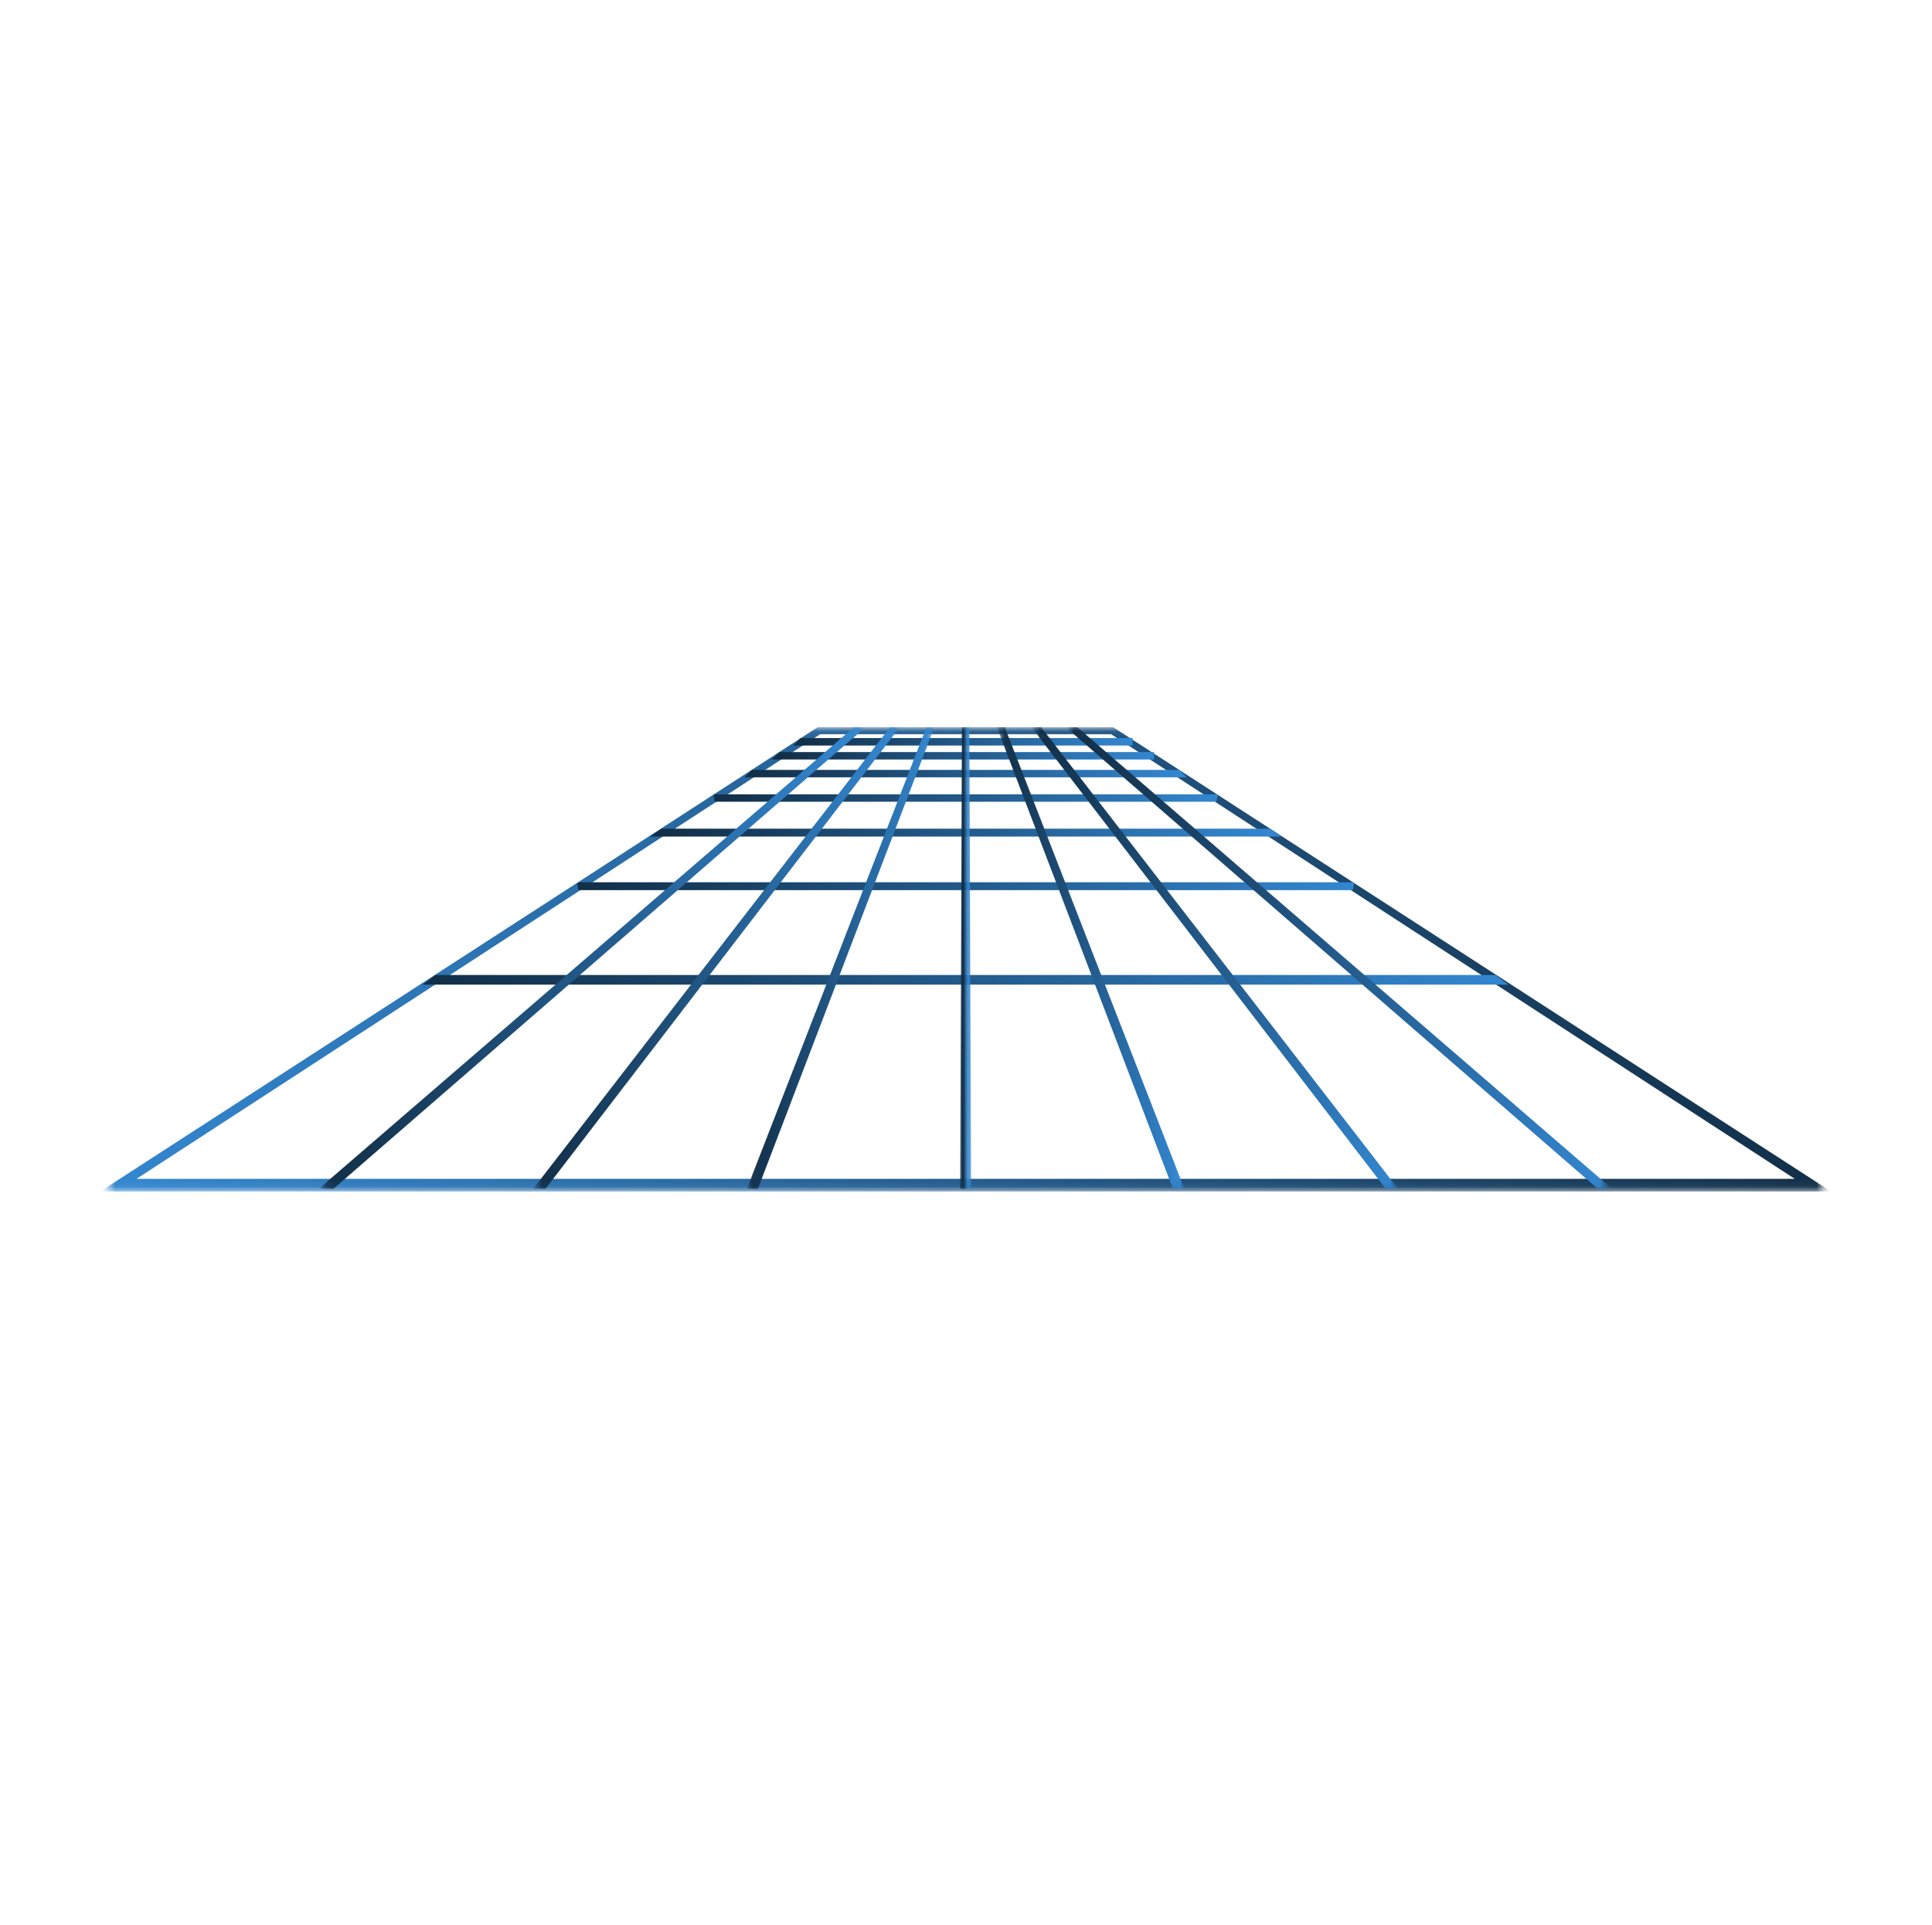 <svg width="276" height="275" viewBox="0 0 276 275" fill="none" xmlns="http://www.w3.org/2000/svg">
<mask id="mask0_343_22684" style="mask-type:luminance" maskUnits="userSpaceOnUse" x="15" y="103" width="246" height="68">
<path d="M16.008 104.301H259.888V169.821H16.008V104.301Z" fill="white" stroke="white"/>
</mask>
<g mask="url(#mask0_343_22684)">
<path d="M259.889 169.718H16.008L116.946 104.395H158.888L259.889 169.718ZM17.812 168.91H258.083L158.888 104.395H117.008L17.812 168.91Z" fill="#3386CF"/>
<path d="M158.888 104.395H116.946L16.008 169.718H259.889L158.888 104.395ZM158.888 104.395L258.083 168.91H17.812L117.008 104.395H158.888Z" stroke="url(#paint0_linear_343_22684)"/>
</g>
<path d="M213.962 140.162H61.871L62.369 139.789H213.464L213.962 140.162Z" fill="#3386CF" stroke="url(#paint1_linear_343_22684)"/>
<path d="M193.238 126.667H82.655L82.904 126.543H192.99L193.238 126.667Z" fill="#3386CF" stroke="url(#paint2_linear_343_22684)"/>
<path d="M181.416 119.011H94.48L94.667 118.887H181.229L181.416 119.011Z" fill="#3386CF" stroke="url(#paint3_linear_343_22684)"/>
<path d="M173.76 114.035H102.132L102.257 113.973H173.636L173.76 114.035Z" fill="#3386CF" stroke="url(#paint4_linear_343_22684)"/>
<path d="M168.346 110.551H107.547L107.609 110.488H168.284L168.346 110.551Z" fill="#3386CF" stroke="url(#paint5_linear_343_22684)"/>
<path d="M164.363 108H111.467L111.53 107.938H164.363V108Z" fill="#3386CF" stroke="url(#paint6_linear_343_22684)"/>
<path d="M161.314 106.004H114.517L114.578 105.941H161.314V106.004Z" fill="#3386CF" stroke="url(#paint7_linear_343_22684)"/>
<mask id="mask1_343_22684" style="mask-type:luminance" maskUnits="userSpaceOnUse" x="152" y="103" width="78" height="67">
<path d="M153.447 104.301H228.977V169.361H153.447V104.301Z" fill="white" stroke="white"/>
</mask>
<g mask="url(#mask1_343_22684)">
<path d="M228.958 169.345H228.461L153.597 104.395H153.722L228.958 169.345Z" fill="#3386CF" stroke="url(#paint8_linear_343_22684)"/>
</g>
<mask id="mask2_343_22684" style="mask-type:luminance" maskUnits="userSpaceOnUse" x="147" y="103" width="53" height="67">
<path d="M148.294 104.301H198.951V169.361H148.294V104.301Z" fill="white" stroke="white"/>
</mask>
<g mask="url(#mask2_343_22684)">
<path d="M198.715 169.345H198.217L148.371 104.395H148.496L198.715 169.345Z" fill="#3386CF" stroke="url(#paint9_linear_343_22684)"/>
</g>
<mask id="mask3_343_22684" style="mask-type:luminance" maskUnits="userSpaceOnUse" x="142" y="103" width="28" height="67">
<path d="M143.133 104.301H168.613V169.361H143.133V104.301Z" fill="white" stroke="white"/>
</mask>
<g mask="url(#mask3_343_22684)">
<path d="M168.469 169.345H167.909L143.141 104.395H143.203L168.469 169.345Z" fill="#3386CF" stroke="url(#paint10_linear_343_22684)"/>
</g>
<mask id="mask4_343_22684" style="mask-type:luminance" maskUnits="userSpaceOnUse" x="136" y="103" width="3" height="67">
<path d="M137.374 104.301H138.284V169.361H137.374V104.301Z" fill="white" stroke="white"/>
</mask>
<g mask="url(#mask4_343_22684)">
<path d="M138.227 169.345H137.667L137.915 104.395H137.978L138.227 169.345Z" fill="#3386CF" stroke="url(#paint11_linear_343_22684)"/>
</g>
<mask id="mask5_343_22684" style="mask-type:luminance" maskUnits="userSpaceOnUse" x="106" y="103" width="28" height="67">
<path d="M107.345 104.301H132.825V169.361H107.345V104.301Z" fill="white" stroke="white"/>
</mask>
<g mask="url(#mask5_343_22684)">
<path d="M107.921 169.345H107.423L132.688 104.395H132.75L107.921 169.345Z" fill="#3386CF" stroke="url(#paint12_linear_343_22684)"/>
</g>
<mask id="mask6_343_22684" style="mask-type:luminance" maskUnits="userSpaceOnUse" x="76" y="103" width="53" height="67">
<path d="M77.007 104.301H127.664V169.361H77.007V104.301Z" fill="white" stroke="white"/>
</mask>
<g mask="url(#mask6_343_22684)">
<path d="M77.674 169.345H77.177L127.396 104.395H127.522L77.674 169.345Z" fill="#3386CF" stroke="url(#paint13_linear_343_22684)"/>
</g>
<mask id="mask7_343_22684" style="mask-type:luminance" maskUnits="userSpaceOnUse" x="46" y="103" width="78" height="67">
<path d="M46.678 104.301H122.512V169.361H46.678V104.301Z" fill="white" stroke="white"/>
</mask>
<g mask="url(#mask7_343_22684)">
<path d="M47.435 169.345H46.874L122.173 104.395H122.298L47.435 169.345Z" fill="#3386CF" stroke="url(#paint14_linear_343_22684)"/>
</g>
<defs>
<linearGradient id="paint0_linear_343_22684" x1="16.008" y1="137.056" x2="259.889" y2="137.056" gradientUnits="userSpaceOnUse">
<stop stop-color="#3386CF"/>
<stop offset="1" stop-color="#122F48"/>
</linearGradient>
<linearGradient id="paint1_linear_343_22684" x1="61.871" y1="139.976" x2="213.962" y2="139.976" gradientUnits="userSpaceOnUse">
<stop stop-color="#122F48"/>
<stop offset="1" stop-color="#3386CF"/>
</linearGradient>
<linearGradient id="paint2_linear_343_22684" x1="82.655" y1="126.605" x2="193.238" y2="126.605" gradientUnits="userSpaceOnUse">
<stop stop-color="#122F48"/>
<stop offset="1" stop-color="#3386CF"/>
</linearGradient>
<linearGradient id="paint3_linear_343_22684" x1="94.48" y1="118.949" x2="181.416" y2="118.949" gradientUnits="userSpaceOnUse">
<stop stop-color="#122F48"/>
<stop offset="1" stop-color="#3386CF"/>
</linearGradient>
<linearGradient id="paint4_linear_343_22684" x1="102.132" y1="114.004" x2="173.76" y2="114.004" gradientUnits="userSpaceOnUse">
<stop stop-color="#122F48"/>
<stop offset="1" stop-color="#3386CF"/>
</linearGradient>
<linearGradient id="paint5_linear_343_22684" x1="107.547" y1="110.52" x2="168.346" y2="110.52" gradientUnits="userSpaceOnUse">
<stop stop-color="#122F48"/>
<stop offset="1" stop-color="#3386CF"/>
</linearGradient>
<linearGradient id="paint6_linear_343_22684" x1="111.467" y1="107.969" x2="164.363" y2="107.969" gradientUnits="userSpaceOnUse">
<stop stop-color="#122F48"/>
<stop offset="1" stop-color="#3386CF"/>
</linearGradient>
<linearGradient id="paint7_linear_343_22684" x1="114.517" y1="105.973" x2="161.314" y2="105.973" gradientUnits="userSpaceOnUse">
<stop stop-color="#122F48"/>
<stop offset="1" stop-color="#3386CF"/>
</linearGradient>
<linearGradient id="paint8_linear_343_22684" x1="153.597" y1="136.87" x2="228.958" y2="136.87" gradientUnits="userSpaceOnUse">
<stop stop-color="#122F48"/>
<stop offset="1" stop-color="#3386CF"/>
</linearGradient>
<linearGradient id="paint9_linear_343_22684" x1="148.371" y1="136.87" x2="198.715" y2="136.87" gradientUnits="userSpaceOnUse">
<stop stop-color="#122F48"/>
<stop offset="1" stop-color="#3386CF"/>
</linearGradient>
<linearGradient id="paint10_linear_343_22684" x1="143.141" y1="136.87" x2="168.469" y2="136.87" gradientUnits="userSpaceOnUse">
<stop stop-color="#122F48"/>
<stop offset="1" stop-color="#3386CF"/>
</linearGradient>
<linearGradient id="paint11_linear_343_22684" x1="137.667" y1="136.87" x2="138.227" y2="136.87" gradientUnits="userSpaceOnUse">
<stop stop-color="#122F48"/>
<stop offset="1" stop-color="#3386CF"/>
</linearGradient>
<linearGradient id="paint12_linear_343_22684" x1="107.423" y1="136.87" x2="132.75" y2="136.87" gradientUnits="userSpaceOnUse">
<stop stop-color="#122F48"/>
<stop offset="1" stop-color="#3386CF"/>
</linearGradient>
<linearGradient id="paint13_linear_343_22684" x1="77.177" y1="136.87" x2="127.522" y2="136.87" gradientUnits="userSpaceOnUse">
<stop stop-color="#122F48"/>
<stop offset="1" stop-color="#3386CF"/>
</linearGradient>
<linearGradient id="paint14_linear_343_22684" x1="46.874" y1="136.87" x2="122.298" y2="136.87" gradientUnits="userSpaceOnUse">
<stop stop-color="#122F48"/>
<stop offset="1" stop-color="#3386CF"/>
</linearGradient>
</defs>
</svg>
